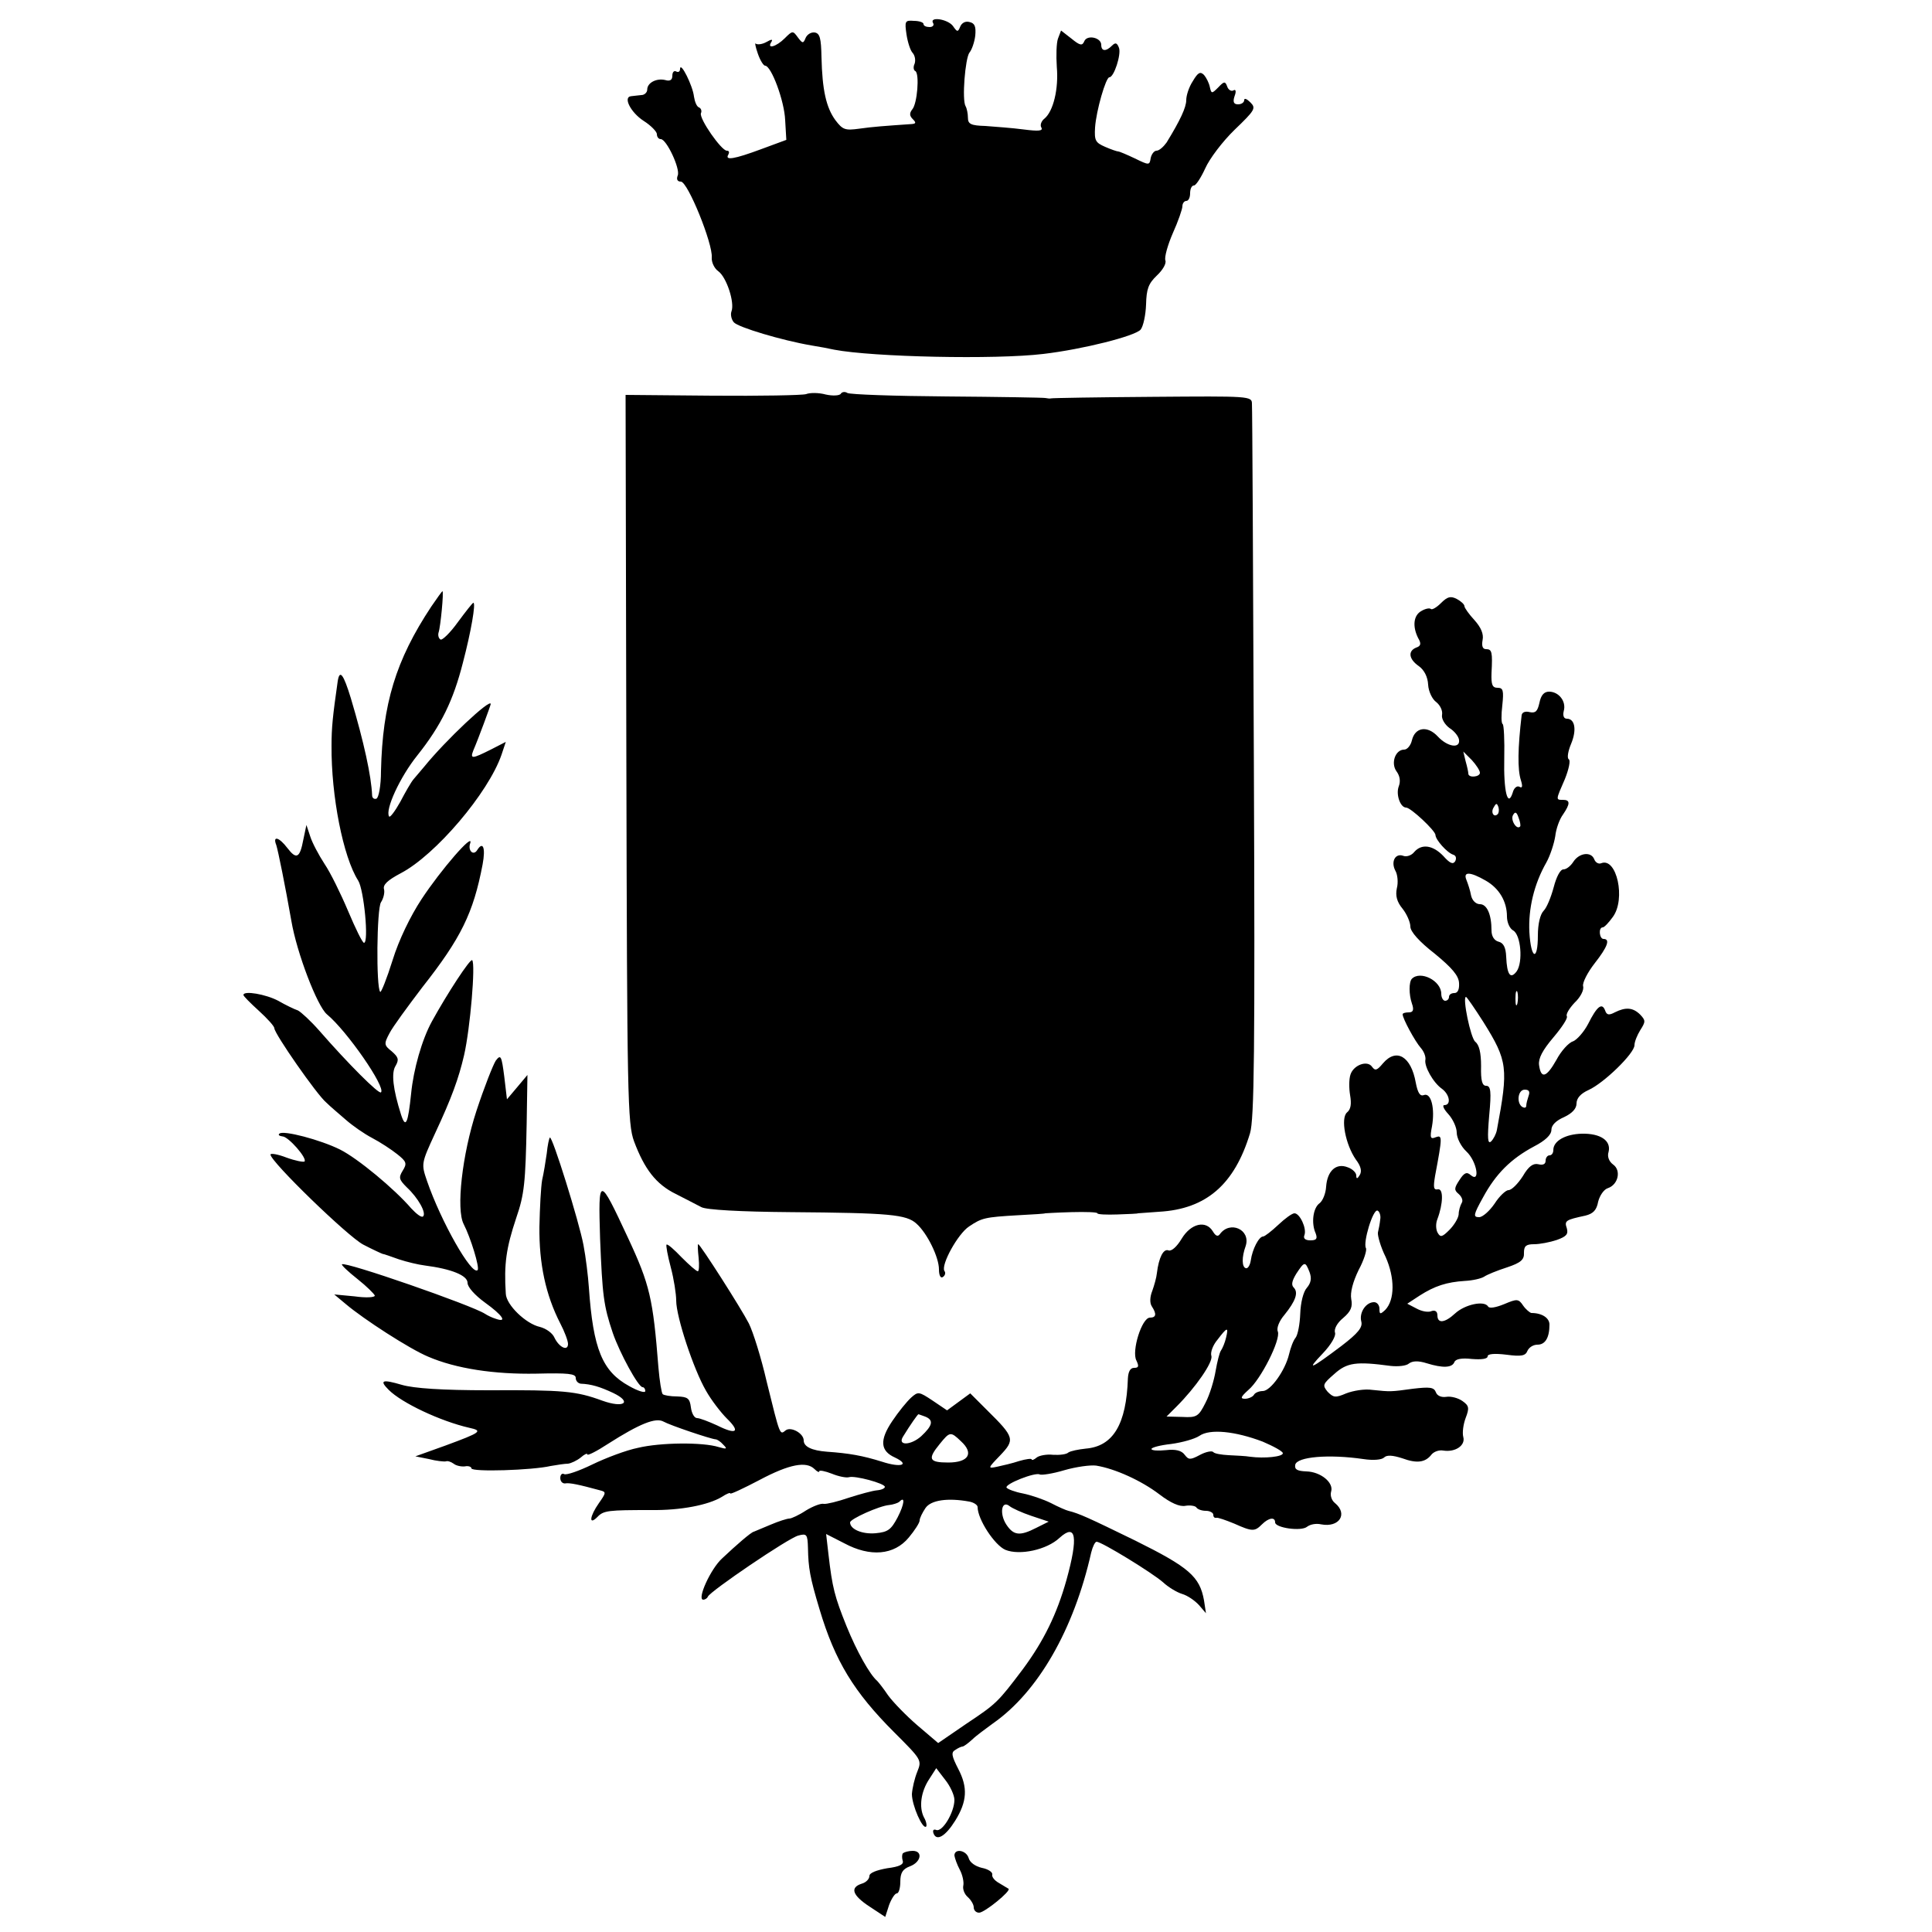 <?xml version="1.0" standalone="no"?>
<!DOCTYPE svg PUBLIC "-//W3C//DTD SVG 20010904//EN"
 "http://www.w3.org/TR/2001/REC-SVG-20010904/DTD/svg10.dtd">
<svg version="1.0" xmlns="http://www.w3.org/2000/svg"
 width="500pt" height="500pt" viewBox="0 0 500 500"
 preserveAspectRatio="xMidYMid meet">
<g transform="translate(0,500) scale(0.1,-0.1)"
fill="#000000" stroke="none">
<path d="M2346 4911 c3 -20 10 -42 16 -48 6 -7 8 -19 5 -28 -4 -8 -3 -17 2
-19 11 -7 5 -84 -8 -99 -8 -10 -7 -17 1 -25 9 -9 9 -12 -2 -13 -72 -5 -101 -7
-136 -12 -37 -5 -43 -3 -62 22 -24 33 -34 78 -36 163 -1 49 -4 62 -18 64 -9 1
-19 -5 -23 -14 -6 -15 -8 -15 -20 1 -13 18 -14 18 -34 -2 -22 -22 -47 -29 -35
-10 5 8 1 8 -13 0 -11 -6 -23 -7 -27 -4 -3 4 -1 -8 5 -25 6 -18 15 -32 19 -32
16 0 50 -91 52 -141 l3 -51 -65 -24 c-70 -26 -95 -30 -85 -14 3 6 2 10 -4 10
-14 0 -72 83 -67 97 3 6 0 13 -5 15 -6 2 -11 15 -13 28 -3 28 -35 92 -36 72 0
-7 -4 -10 -10 -7 -5 3 -10 -1 -10 -11 0 -11 -6 -15 -19 -11 -22 5 -46 -7 -46
-25 0 -7 -7 -14 -15 -14 -8 -1 -20 -2 -27 -3 -21 -2 -1 -42 33 -64 19 -12 34
-28 34 -34 0 -7 4 -13 10 -13 15 0 51 -77 44 -94 -4 -10 -1 -16 8 -16 18 0 83
-161 80 -196 -1 -13 7 -29 17 -36 21 -15 43 -81 34 -104 -3 -8 0 -21 6 -28 11
-13 125 -47 201 -60 19 -3 46 -8 59 -11 100 -19 416 -26 541 -11 102 12 237
46 252 63 7 9 13 38 14 65 1 40 6 54 28 75 15 14 25 31 22 39 -3 8 6 40 19 70
14 31 25 63 25 70 0 8 5 14 10 14 6 0 10 9 10 20 0 11 4 20 10 20 5 0 18 20
29 44 11 25 45 70 76 100 53 51 56 56 41 71 -9 9 -16 12 -16 6 0 -6 -7 -11
-16 -11 -11 0 -14 6 -9 21 5 13 3 19 -3 15 -5 -3 -13 1 -16 10 -5 14 -8 14
-23 -2 -17 -17 -18 -17 -22 1 -2 10 -9 24 -15 31 -10 10 -16 6 -29 -16 -10
-15 -17 -37 -17 -49 0 -19 -16 -53 -51 -110 -8 -11 -19 -21 -26 -21 -6 0 -13
-9 -15 -19 -3 -19 -4 -19 -41 -1 -21 10 -40 18 -43 18 -3 0 -18 5 -34 12 -25
11 -28 16 -26 50 3 44 28 130 37 130 12 0 31 59 25 76 -5 13 -9 15 -18 6 -16
-16 -28 -15 -28 2 0 19 -37 27 -44 9 -5 -12 -11 -11 -33 7 l-27 21 -8 -21 c-4
-11 -5 -44 -3 -73 5 -57 -9 -115 -32 -134 -8 -6 -12 -17 -8 -23 5 -9 -7 -10
-46 -5 -30 4 -74 7 -99 9 -37 1 -45 5 -45 21 0 11 -3 25 -6 30 -10 16 -1 125
10 139 6 7 13 27 15 44 2 23 -1 32 -15 35 -10 3 -20 -2 -24 -12 -6 -15 -8 -14
-19 2 -14 18 -62 25 -51 7 3 -5 -1 -10 -9 -10 -9 0 -16 3 -16 8 0 4 -11 8 -25
8 -23 2 -24 -1 -19 -35z"/>
<path d="M2086 3980 c-10 -3 -119 -5 -243 -4 l-224 2 2 -941 c2 -877 3 -945
20 -991 27 -72 57 -111 108 -136 25 -13 55 -28 66 -34 12 -7 101 -12 230 -13
258 -2 301 -6 327 -30 28 -25 58 -87 58 -118 0 -15 4 -24 10 -20 6 4 8 11 4
16 -9 16 35 96 64 115 33 22 40 24 127 29 39 2 70 4 70 5 0 0 30 2 68 3 37 1
67 0 67 -3 0 -3 24 -4 52 -3 29 1 53 2 53 3 0 0 25 2 55 4 122 7 195 71 235
203 11 36 13 213 10 956 -2 502 -4 921 -5 932 0 20 -6 20 -257 18 -142 -1
-260 -3 -263 -4 -3 -1 -9 0 -15 1 -5 1 -120 3 -255 4 -135 1 -250 5 -257 9 -6
4 -14 3 -17 -2 -3 -5 -21 -6 -39 -2 -18 5 -41 5 -51 1z"/>
<path d="M1116 3430 c-92 -139 -126 -252 -130 -425 0 -39 -6 -70 -12 -72 -6
-2 -11 2 -11 9 -2 49 -21 137 -55 251 -19 62 -29 76 -34 44 -13 -91 -16 -120
-16 -167 -1 -130 30 -288 69 -349 15 -24 28 -161 15 -161 -4 0 -22 37 -41 82
-19 45 -46 100 -61 122 -15 23 -32 55 -37 71 l-10 30 -8 -38 c-9 -48 -18 -52
-41 -22 -22 29 -39 33 -29 8 5 -16 23 -105 39 -196 14 -83 67 -221 92 -242 52
-43 153 -189 140 -202 -5 -6 -85 74 -160 160 -22 25 -47 48 -55 52 -9 3 -32
14 -51 25 -32 17 -90 27 -90 15 0 -3 18 -21 40 -41 22 -20 40 -40 40 -45 0
-14 110 -172 134 -192 11 -11 35 -31 51 -45 17 -15 47 -36 68 -47 21 -11 50
-30 65 -42 24 -19 26 -24 14 -43 -11 -18 -9 -23 11 -43 29 -27 51 -66 42 -75
-4 -4 -17 6 -31 21 -43 50 -138 129 -184 152 -50 25 -148 51 -157 41 -4 -3 0
-6 8 -7 15 0 65 -57 57 -65 -3 -2 -24 2 -46 10 -23 9 -42 12 -42 8 0 -18 200
-212 240 -233 25 -13 47 -23 50 -24 3 0 22 -7 42 -14 21 -7 51 -14 67 -16 70
-9 111 -26 111 -45 0 -11 19 -32 45 -51 46 -33 59 -53 28 -42 -10 3 -22 9 -28
13 -34 22 -362 136 -370 128 -2 -2 16 -19 40 -38 24 -19 44 -39 45 -43 0 -5
-24 -6 -52 -2 l-53 5 30 -25 c46 -39 165 -116 213 -136 72 -31 171 -46 280
-44 82 2 102 0 102 -11 0 -8 6 -14 13 -15 27 -1 50 -8 84 -24 50 -24 28 -40
-28 -20 -68 25 -101 28 -294 27 -122 0 -194 5 -225 14 -51 15 -59 12 -34 -13
34 -34 134 -81 208 -98 37 -8 31 -12 -61 -46 l-78 -28 35 -7 c19 -5 39 -7 44
-6 4 2 13 -1 20 -6 6 -5 19 -8 29 -7 9 2 17 -1 17 -5 0 -10 158 -5 205 6 17 3
37 6 45 6 8 1 23 8 33 16 9 8 17 12 17 8 0 -4 24 8 53 27 83 53 124 69 144 58
18 -10 122 -45 135 -46 4 0 13 -6 20 -14 11 -11 9 -12 -12 -6 -41 13 -151 12
-209 -2 -30 -6 -83 -26 -118 -43 -35 -17 -67 -28 -73 -25 -5 3 -10 -1 -10 -10
0 -9 6 -15 13 -14 11 2 35 -3 90 -18 16 -4 16 -6 -3 -33 -24 -34 -27 -59 -4
-36 16 17 28 18 139 18 77 -1 148 13 183 34 12 8 22 12 22 9 0 -3 34 13 76 35
77 41 121 49 142 28 7 -7 12 -9 12 -6 0 4 15 1 33 -6 17 -7 37 -11 44 -9 15 5
93 -16 93 -25 0 -4 -9 -8 -21 -9 -11 -1 -44 -10 -72 -19 -29 -10 -58 -17 -65
-16 -7 2 -28 -6 -46 -17 -18 -12 -38 -21 -43 -21 -6 0 -28 -7 -49 -16 -22 -9
-41 -17 -43 -18 -7 -1 -46 -35 -82 -69 -30 -27 -66 -107 -49 -107 4 0 10 3 12
8 6 14 209 152 234 158 22 6 24 3 25 -32 1 -52 5 -76 30 -159 40 -134 89 -214
193 -318 71 -71 72 -72 60 -102 -7 -17 -13 -43 -14 -58 0 -29 28 -93 37 -84 2
3 0 14 -6 24 -13 26 -8 66 14 99 l18 28 23 -30 c13 -16 24 -40 24 -52 0 -32
-31 -84 -47 -78 -7 3 -10 -1 -7 -9 8 -21 31 -7 56 33 31 50 33 86 8 134 -17
33 -19 43 -8 49 7 5 16 9 19 9 3 0 14 8 25 18 10 10 35 28 54 42 116 81 209
242 254 442 4 16 10 28 14 28 13 0 145 -81 172 -105 14 -13 36 -26 49 -30 14
-4 33 -17 44 -29 l18 -21 -5 33 c-11 62 -39 86 -178 155 -123 60 -145 70 -173
77 -5 1 -26 10 -45 20 -20 10 -53 21 -73 25 -21 4 -39 11 -42 15 -6 9 75 41
86 34 5 -2 33 2 63 11 31 9 68 14 83 12 49 -8 117 -39 163 -74 30 -23 53 -33
68 -30 12 2 25 0 28 -4 3 -5 14 -9 25 -9 10 0 19 -5 19 -10 0 -6 3 -9 8 -8 4
1 24 -6 46 -15 47 -21 53 -21 72 -2 17 17 34 20 34 5 0 -14 68 -24 83 -11 8 6
23 9 36 6 47 -9 70 27 36 55 -9 7 -13 20 -10 30 7 23 -27 51 -64 52 -24 1 -31
5 -29 17 4 21 87 28 176 15 26 -4 48 -2 54 4 7 7 22 6 47 -2 38 -14 60 -11 76
10 6 7 19 12 30 10 31 -5 58 13 52 35 -3 11 0 33 6 49 10 26 9 32 -8 44 -11 8
-30 13 -42 11 -13 -2 -24 3 -27 12 -5 13 -16 14 -59 9 -58 -8 -58 -8 -106 -3
-19 3 -49 -2 -67 -9 -28 -12 -33 -11 -48 4 -14 17 -13 20 17 46 33 30 57 33
146 21 19 -2 40 0 47 6 9 7 24 8 46 1 42 -13 66 -12 72 3 3 8 19 11 45 8 25
-2 41 0 41 7 0 6 17 8 49 4 38 -5 49 -3 54 10 4 9 15 16 26 16 20 0 31 18 31
52 0 17 -19 30 -47 30 -4 1 -14 9 -21 19 -12 18 -16 18 -49 4 -22 -9 -39 -12
-42 -6 -10 16 -60 5 -85 -18 -27 -25 -46 -27 -46 -5 0 10 -6 14 -15 11 -8 -4
-25 -1 -38 6 l-25 13 32 21 c39 25 70 35 117 38 20 1 42 6 50 11 7 5 34 16 59
24 36 12 45 20 44 38 0 17 5 22 26 22 15 0 41 5 59 11 25 9 30 15 26 30 -7 20
-3 22 48 33 20 5 29 14 33 36 4 16 15 32 25 35 27 9 35 46 14 61 -11 8 -16 21
-12 33 7 29 -21 48 -69 47 -43 -1 -74 -19 -74 -42 0 -8 -4 -14 -10 -14 -5 0
-10 -6 -10 -14 0 -9 -7 -12 -19 -9 -13 3 -25 -5 -40 -31 -13 -20 -29 -36 -37
-36 -7 0 -24 -16 -36 -35 -13 -19 -31 -35 -40 -35 -16 0 -15 6 10 51 33 61 72
100 132 132 29 15 45 30 45 43 0 12 12 24 33 33 21 10 32 22 32 35 0 14 11 26
31 35 40 18 119 95 119 116 0 9 7 26 15 39 14 22 14 25 0 40 -19 19 -38 20
-66 6 -15 -8 -21 -7 -25 5 -8 21 -21 11 -44 -35 -11 -21 -29 -41 -39 -45 -11
-3 -31 -25 -43 -48 -26 -46 -40 -50 -45 -13 -2 17 9 38 37 71 22 26 38 50 35
55 -3 5 6 20 20 35 15 14 25 33 22 43 -2 9 12 36 30 59 33 42 41 63 23 63 -11
0 -14 30 -2 30 4 0 16 13 26 27 34 46 10 155 -30 139 -7 -3 -15 2 -18 10 -8
21 -39 17 -54 -6 -7 -11 -18 -20 -26 -20 -8 0 -18 -19 -25 -46 -7 -26 -18 -53
-26 -61 -9 -9 -15 -34 -15 -64 0 -68 -18 -62 -22 9 -3 60 12 124 44 180 10 18
20 49 23 68 2 19 11 44 20 56 19 28 19 38 0 38 -19 0 -19 -1 5 54 10 25 15 48
10 51 -5 3 -2 21 6 40 15 36 10 65 -11 65 -8 0 -11 8 -8 20 7 25 -13 50 -38
50 -13 0 -21 -9 -25 -29 -5 -22 -10 -27 -25 -24 -11 3 -20 0 -21 -8 -10 -85
-11 -140 -2 -168 5 -16 4 -22 -4 -17 -6 3 -14 -3 -17 -15 -13 -41 -24 3 -22
89 1 46 -1 86 -4 88 -4 2 -4 24 -1 49 4 38 2 45 -12 45 -14 0 -17 8 -16 38 3
55 1 62 -14 62 -9 0 -12 8 -9 24 3 15 -4 32 -21 51 -14 15 -26 32 -26 36 0 5
-9 13 -20 19 -16 8 -24 6 -41 -11 -11 -11 -23 -18 -26 -15 -3 3 -14 1 -24 -5
-21 -11 -24 -40 -9 -70 9 -15 7 -21 -5 -25 -22 -9 -19 -30 7 -48 14 -10 23
-28 24 -48 1 -18 11 -38 21 -45 10 -8 17 -22 15 -33 -2 -10 7 -25 19 -34 13
-8 24 -22 25 -31 3 -23 -30 -18 -55 9 -27 29 -59 24 -67 -10 -3 -13 -12 -24
-20 -24 -23 0 -35 -35 -20 -56 9 -12 11 -26 6 -39 -8 -21 4 -55 19 -55 12 0
76 -60 76 -71 0 -12 30 -46 46 -51 7 -2 9 -9 5 -17 -6 -9 -14 -5 -31 14 -27
28 -56 32 -75 10 -7 -9 -20 -13 -28 -10 -21 8 -33 -15 -21 -38 6 -10 8 -31 4
-46 -4 -19 0 -35 15 -53 11 -14 20 -35 20 -46 0 -13 23 -39 63 -70 45 -37 62
-57 63 -76 1 -16 -3 -26 -12 -26 -8 0 -14 -4 -14 -10 0 -5 -4 -10 -10 -10 -5
0 -10 8 -10 18 0 34 -54 61 -76 39 -8 -8 -8 -41 0 -64 6 -17 3 -23 -8 -23 -9
0 -16 -2 -16 -5 0 -11 32 -70 47 -87 8 -9 13 -22 12 -30 -4 -17 20 -60 43 -76
20 -15 24 -42 6 -42 -6 0 -2 -10 10 -23 12 -13 22 -35 22 -48 0 -14 11 -36 25
-49 27 -25 37 -83 11 -61 -10 9 -17 6 -29 -13 -14 -21 -14 -26 -2 -36 8 -7 12
-17 8 -23 -4 -7 -8 -20 -8 -30 -1 -10 -12 -28 -24 -40 -18 -18 -23 -20 -30 -8
-5 8 -6 24 -1 36 15 40 16 80 1 77 -11 -2 -12 5 -7 35 19 101 19 106 2 100
-14 -6 -16 -2 -10 28 8 46 -2 88 -21 81 -10 -4 -16 6 -21 32 -12 68 -50 91
-85 50 -15 -18 -20 -20 -28 -9 -12 18 -48 5 -56 -20 -4 -12 -4 -35 -1 -53 4
-23 2 -37 -8 -45 -17 -15 -4 -83 23 -122 13 -17 16 -30 10 -40 -6 -10 -9 -11
-9 -1 0 7 -10 17 -22 21 -30 12 -53 -9 -56 -50 -1 -18 -9 -37 -17 -43 -17 -12
-22 -52 -10 -78 5 -14 2 -18 -14 -18 -13 0 -19 5 -15 14 6 17 -12 56 -26 56
-6 0 -24 -13 -42 -30 -17 -16 -35 -30 -39 -30 -11 0 -28 -33 -32 -62 -2 -13
-8 -22 -13 -20 -10 3 -11 28 0 58 13 42 -41 66 -67 30 -5 -7 -11 -5 -18 7 -18
30 -57 21 -81 -19 -12 -20 -26 -33 -34 -30 -13 5 -25 -18 -30 -59 -1 -11 -7
-32 -12 -46 -6 -15 -7 -31 -1 -40 13 -20 11 -29 -5 -29 -21 0 -48 -87 -35
-111 7 -15 6 -19 -6 -19 -10 0 -15 -10 -16 -27 -4 -119 -38 -176 -109 -182
-19 -2 -39 -6 -45 -10 -5 -5 -23 -7 -40 -6 -16 2 -36 -2 -42 -7 -7 -6 -13 -8
-13 -5 0 3 -15 1 -32 -4 -18 -6 -44 -12 -58 -15 -24 -5 -24 -4 8 29 39 41 38
47 -33 117 l-44 44 -30 -22 -30 -22 -37 25 c-36 24 -38 24 -56 8 -11 -10 -33
-37 -49 -61 -33 -49 -31 -77 7 -94 40 -19 16 -27 -33 -11 -51 16 -86 22 -143
26 -39 3 -60 13 -60 29 0 19 -34 37 -47 26 -15 -12 -14 -15 -49 127 -14 61
-35 128 -46 150 -20 39 -126 205 -131 205 -2 0 -1 -16 1 -35 2 -19 1 -35 -2
-35 -4 0 -22 16 -42 36 -19 20 -36 35 -39 33 -2 -2 3 -29 11 -59 8 -30 14 -69
14 -86 0 -42 45 -178 77 -233 14 -25 39 -57 54 -72 36 -35 25 -43 -25 -18 -22
10 -45 19 -52 19 -7 0 -14 12 -16 28 -3 23 -8 27 -35 28 -18 0 -35 3 -38 6 -3
3 -8 34 -11 69 -14 178 -22 214 -79 336 -75 161 -77 161 -72 -2 6 -148 9 -174
33 -245 18 -52 66 -140 77 -140 4 0 7 -5 7 -10 0 -6 -19 0 -42 13 -69 38 -93
95 -104 255 -2 29 -8 79 -14 110 -11 59 -81 284 -87 278 -2 -2 -6 -20 -8 -41
-3 -21 -8 -52 -12 -69 -3 -17 -6 -71 -7 -121 -1 -95 16 -176 54 -250 11 -21
20 -45 20 -53 0 -20 -23 -9 -35 16 -5 12 -22 24 -38 28 -36 8 -87 57 -88 86
-5 77 1 118 27 196 21 61 24 91 27 244 l2 126 -26 -31 -27 -32 -7 59 c-7 54
-9 58 -22 41 -7 -11 -30 -69 -50 -130 -37 -113 -53 -255 -33 -293 18 -35 42
-113 36 -119 -15 -15 -95 126 -131 231 -15 44 -15 45 21 123 43 92 61 142 75
202 16 70 30 237 21 246 -5 5 -65 -87 -104 -158 -26 -47 -48 -125 -54 -187 -8
-77 -14 -92 -26 -55 -21 66 -26 109 -14 127 9 16 7 22 -10 37 -20 16 -21 19
-6 47 8 16 47 69 85 119 100 127 132 192 156 318 8 43 1 61 -14 37 -10 -16
-25 -1 -18 18 9 29 -76 -69 -126 -145 -29 -44 -59 -106 -75 -158 -15 -48 -30
-85 -32 -82 -11 11 -9 216 2 232 6 9 10 24 8 33 -4 12 9 24 43 42 90 47 227
208 261 307 l11 33 -39 -20 c-48 -24 -54 -25 -45 -2 13 30 45 117 45 120 0 16
-117 -94 -172 -162 -10 -12 -22 -26 -28 -33 -6 -7 -21 -33 -34 -58 -14 -25
-27 -42 -29 -38 -11 17 28 102 73 158 62 78 93 142 118 240 21 80 34 155 27
155 -2 0 -20 -23 -40 -50 -20 -28 -41 -48 -45 -45 -5 3 -7 11 -5 18 5 14 14
107 10 107 -1 0 -14 -18 -29 -40z m2714 -430 c0 -11 -30 -14 -30 -2 0 4 -3 18
-7 32 l-6 25 22 -22 c11 -12 21 -27 21 -33z m46 -107 c-10 -10 -19 5 -10 18 6
11 8 11 12 0 2 -7 1 -15 -2 -18z m58 -32 c-9 -10 -26 18 -18 30 5 9 9 8 14 -7
4 -10 6 -21 4 -23z m-89 -140 c35 -20 55 -54 55 -93 0 -15 7 -31 16 -36 20
-11 26 -82 9 -106 -16 -21 -25 -9 -27 38 -1 24 -7 36 -20 39 -11 3 -18 14 -18
29 0 42 -12 68 -30 68 -10 0 -20 9 -23 23 -2 12 -8 30 -12 40 -9 22 10 21 50
-2z m82 -318 c-3 -10 -5 -4 -5 12 0 17 2 24 5 18 2 -7 2 -21 0 -30z m-88 -48
c63 -101 65 -119 35 -279 -2 -11 -9 -24 -15 -30 -9 -8 -10 8 -5 67 6 63 4 77
-8 77 -10 0 -14 13 -13 51 0 35 -5 55 -15 63 -12 9 -34 116 -24 116 2 0 22
-29 45 -65z m117 -191 c-3 -9 -6 -20 -6 -25 0 -6 -4 -7 -10 -4 -16 10 -12 45
6 45 11 0 14 -5 10 -16z m-384 -320 c-1 -10 -4 -26 -6 -34 -1 -8 7 -37 20 -63
24 -54 24 -111 -1 -137 -13 -12 -15 -12 -15 3 0 9 -6 17 -14 17 -21 0 -39 -27
-33 -50 4 -15 -8 -30 -51 -63 -81 -61 -93 -66 -49 -20 22 23 35 46 32 54 -3 9
5 25 21 38 20 17 25 29 21 49 -3 17 4 44 19 75 14 26 22 52 19 57 -8 14 18
101 30 97 5 -2 9 -13 7 -23z m-183 -136 c6 -16 4 -28 -7 -41 -9 -10 -16 -38
-17 -67 -1 -26 -6 -54 -12 -62 -6 -7 -13 -26 -17 -43 -10 -42 -48 -95 -68 -95
-9 0 -20 -4 -23 -10 -3 -5 -14 -10 -23 -10 -13 0 -11 5 9 23 32 27 84 130 76
151 -4 9 4 28 17 43 29 36 37 58 24 71 -7 7 -4 18 7 36 21 32 23 32 34 4z
m-216 -170 c-3 -13 -9 -27 -13 -33 -4 -5 -10 -30 -14 -53 -4 -24 -15 -61 -26
-82 -18 -36 -23 -39 -60 -37 l-41 1 26 26 c49 49 95 115 90 131 -3 9 4 28 16
42 25 33 29 34 22 5z m-779 -204 c23 -9 20 -23 -10 -51 -27 -24 -62 -25 -47
-1 19 31 38 58 40 58 1 0 8 -3 17 -6z m874 -65 c28 -12 52 -25 52 -30 0 -9
-47 -14 -85 -9 -11 2 -36 3 -55 4 -19 1 -37 4 -40 8 -3 4 -19 1 -34 -7 -26
-14 -30 -13 -40 0 -8 11 -23 15 -49 12 -20 -2 -37 -1 -37 3 0 4 23 10 51 13
29 4 61 13 73 21 27 19 93 12 164 -15z m-781 1 c34 -31 20 -55 -33 -55 -50 0
-54 9 -22 48 26 32 28 33 55 7z m-164 -197 c-17 -32 -25 -38 -57 -41 -34 -3
-66 10 -66 28 0 9 76 43 101 45 10 1 22 5 26 8 16 17 14 -5 -4 -40z m185 41
c12 -2 22 -9 22 -14 0 -32 44 -99 72 -111 37 -15 107 0 140 31 43 39 49 3 18
-109 -25 -89 -59 -158 -113 -231 -65 -86 -68 -89 -146 -141 l-73 -50 -54 46
c-29 25 -63 60 -76 78 -12 18 -25 34 -28 37 -19 16 -53 77 -79 141 -31 77 -37
100 -47 187 l-6 52 47 -24 c67 -36 129 -31 167 15 15 18 28 38 28 44 0 6 7 20
15 32 14 21 58 27 113 17z m161 -37 l45 -15 -32 -16 c-43 -22 -59 -20 -78 9
-18 28 -12 64 9 47 6 -5 32 -17 56 -25z"/>
<path d="M2337 204 c-3 -3 -3 -12 -1 -19 4 -10 -8 -16 -40 -20 -28 -5 -46 -12
-46 -20 0 -8 -9 -17 -20 -20 -31 -10 -24 -30 20 -59 l41 -27 10 31 c6 16 15
30 20 30 5 0 9 14 9 30 0 23 6 33 25 40 29 11 34 40 7 40 -10 0 -21 -3 -25 -6z"/>
<path d="M2470 198 c1 -7 7 -24 14 -37 7 -13 11 -32 9 -41 -2 -9 3 -22 11 -29
9 -8 16 -20 16 -27 0 -8 6 -14 14 -14 14 0 84 57 76 62 -3 2 -14 8 -25 15 -11
6 -19 16 -17 22 1 6 -11 14 -27 17 -17 4 -31 14 -34 25 -6 21 -37 26 -37 7z"/>
</g>
</svg>
